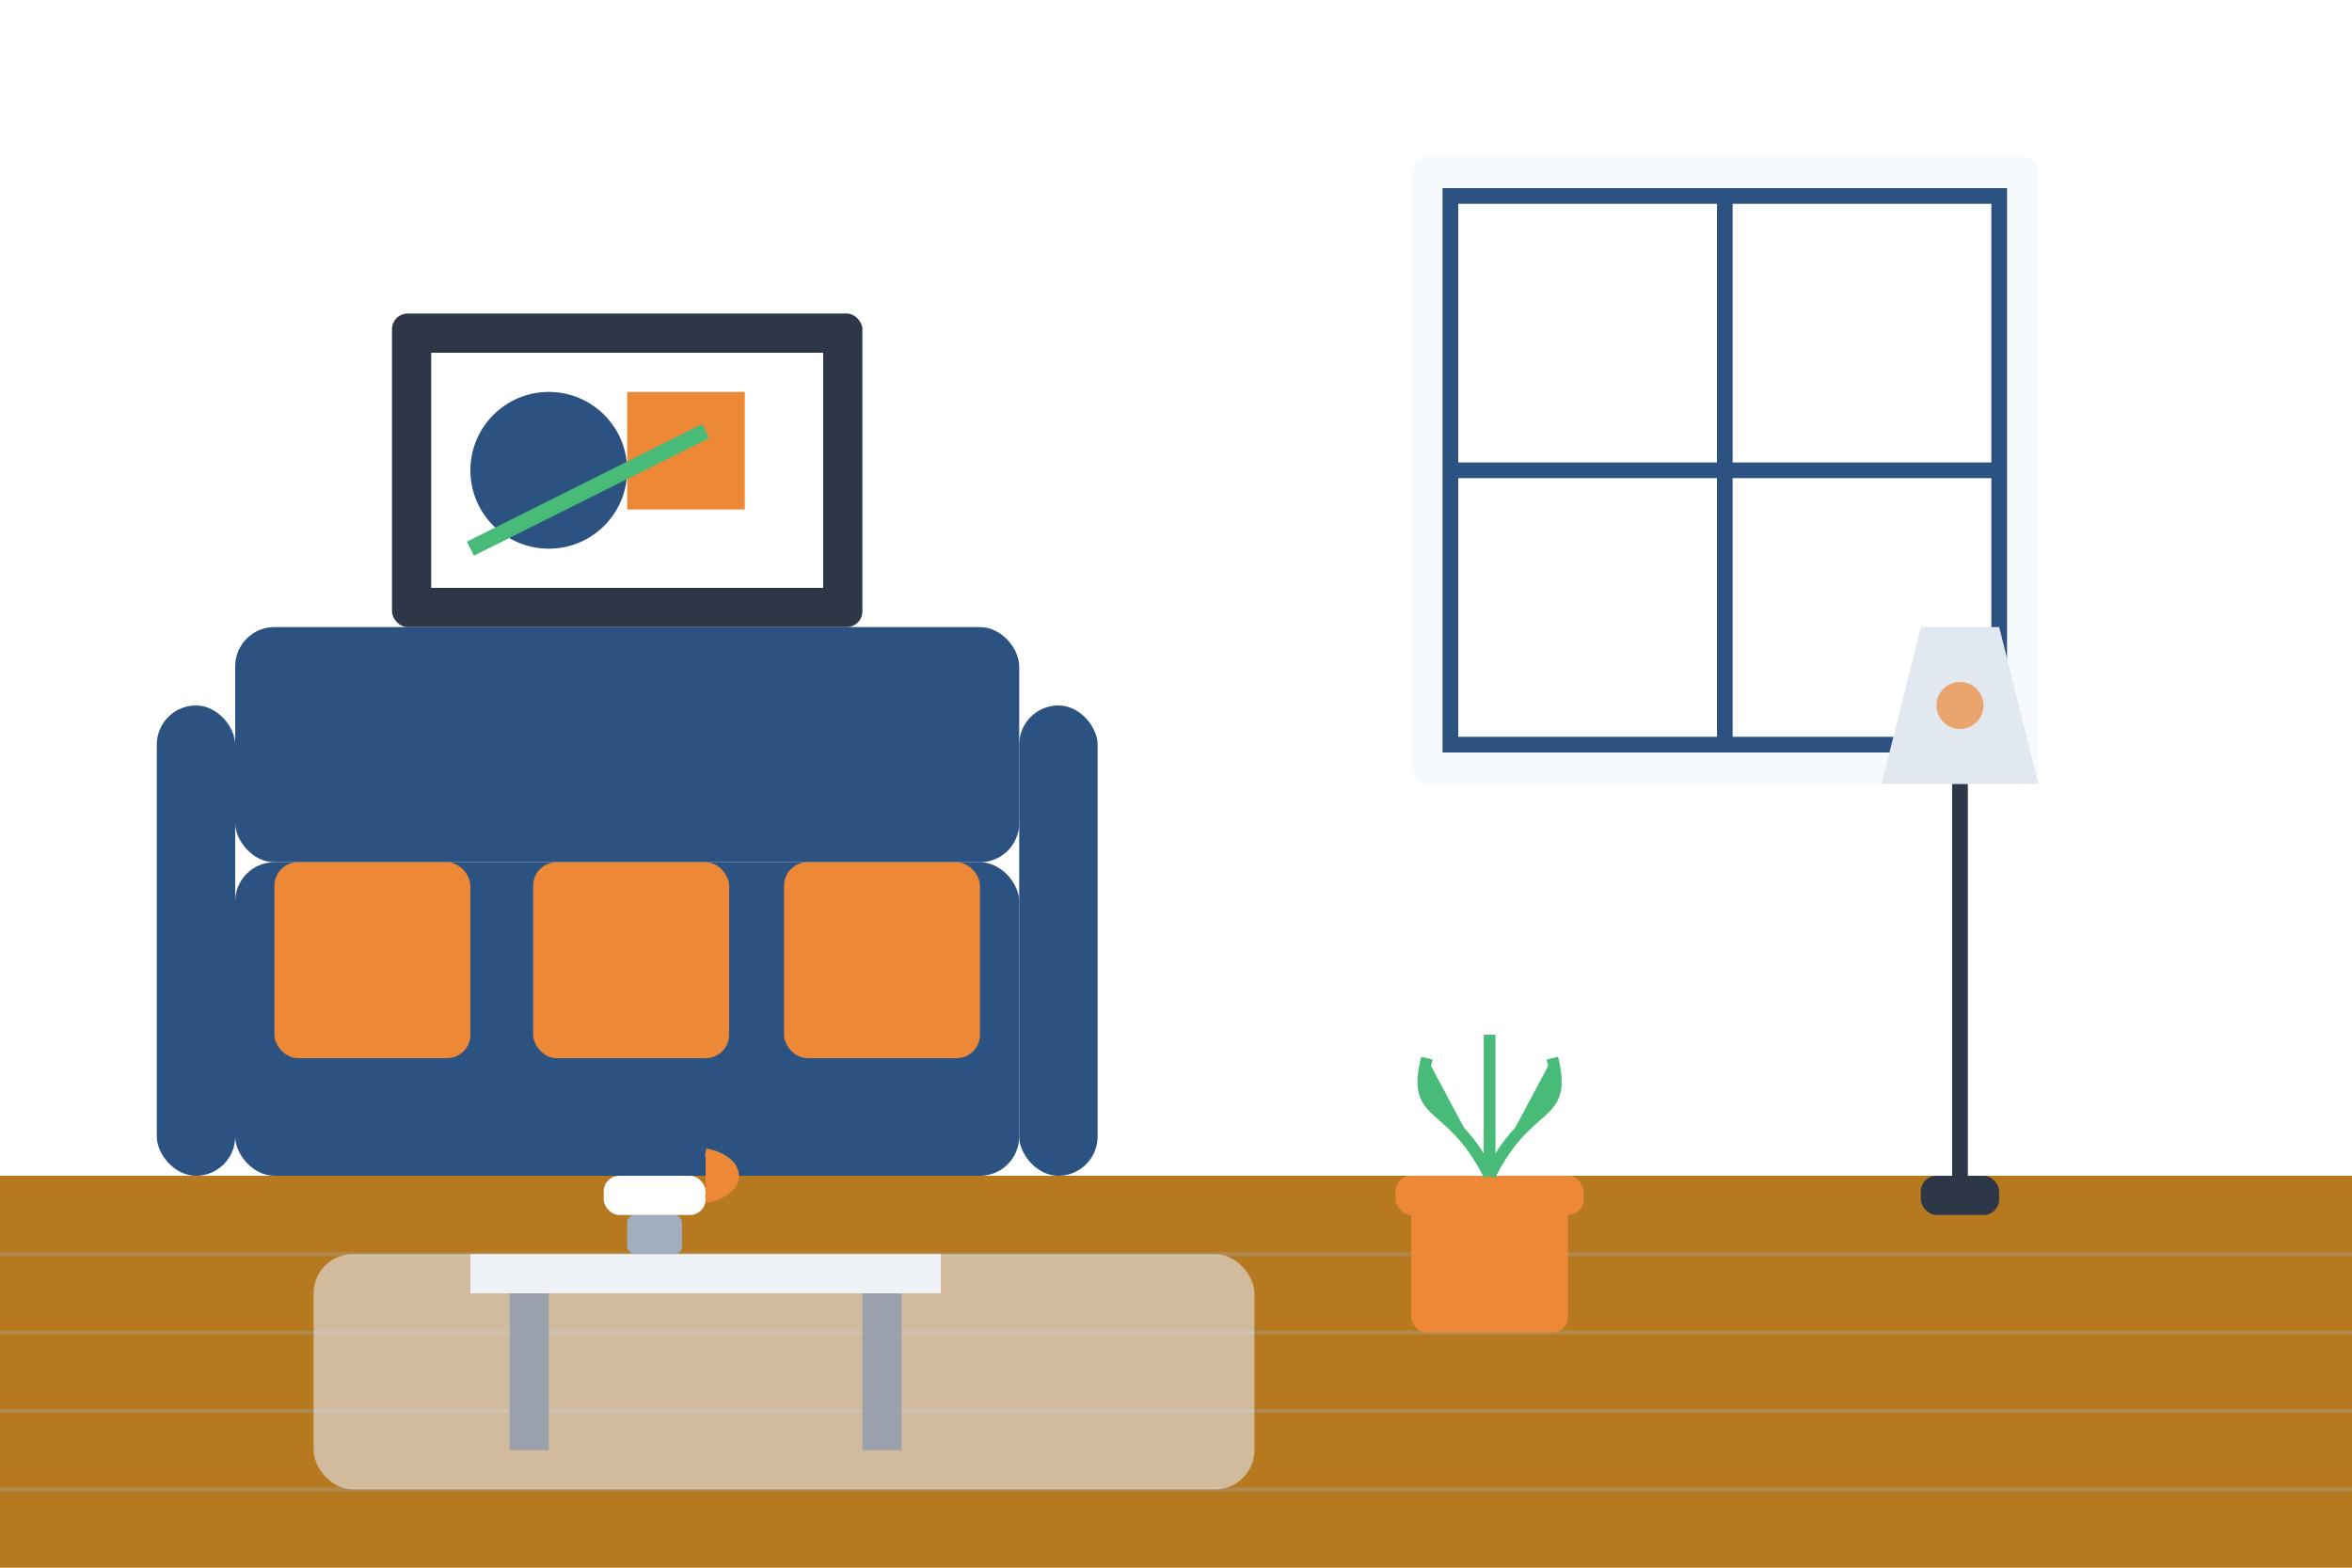 <svg xmlns="http://www.w3.org/2000/svg" width="300" height="200" viewBox="0 0 300 200">
  <style>
    .primary { fill: #2c5282; }
    .secondary { fill: #ed8936; }
    .bg-light { fill: #f7fafc; }
    .dark { fill: #2d3748; }
    .light { fill: #e2e8f0; }
    .white { fill: #ffffff; }
    .gray { fill: #a0aec0; }
    .wood { fill: #b7791f; }
    .plant { fill: #48bb78; }
  </style>
  
  <!-- Background - Room -->
  <rect class="bg-light" width="300" height="200"/>
  
  <!-- Floor -->
  <rect class="wood" x="0" y="150" width="300" height="50"/>
  <line x1="0" y1="160" x2="300" y2="160" stroke="#a0aec0" stroke-width="0.5" stroke-opacity="0.3"/>
  <line x1="0" y1="170" x2="300" y2="170" stroke="#a0aec0" stroke-width="0.5" stroke-opacity="0.3"/>
  <line x1="0" y1="180" x2="300" y2="180" stroke="#a0aec0" stroke-width="0.5" stroke-opacity="0.3"/>
  <line x1="0" y1="190" x2="300" y2="190" stroke="#a0aec0" stroke-width="0.5" stroke-opacity="0.3"/>
  
  <!-- Back wall -->
  <rect class="white" x="0" y="0" width="300" height="150"/>
  
  <!-- Window -->
  <rect class="bg-light" x="180" y="20" width="80" height="80" rx="2"/>
  <rect class="white" x="185" y="25" width="70" height="70" stroke="#2c5282" stroke-width="2"/>
  <line x1="220" y1="25" x2="220" y2="95" stroke="#2c5282" stroke-width="2"/>
  <line x1="185" y1="60" x2="255" y2="60" stroke="#2c5282" stroke-width="2"/>
  
  <!-- Sofa -->
  <g>
    <!-- Base -->
    <rect class="primary" x="30" y="110" width="100" height="40" rx="5"/>
    
    <!-- Back -->
    <rect class="primary" x="30" y="80" width="100" height="30" rx="5"/>
    
    <!-- Arms -->
    <rect class="primary" x="20" y="90" width="10" height="60" rx="5"/>
    <rect class="primary" x="130" y="90" width="10" height="60" rx="5"/>
    
    <!-- Cushions -->
    <rect class="secondary" x="35" y="110" width="25" height="25" rx="3"/>
    <rect class="secondary" x="68" y="110" width="25" height="25" rx="3"/>
    <rect class="secondary" x="100" y="110" width="25" height="25" rx="3"/>
  </g>
  
  <!-- Coffee table -->
  <g>
    <!-- Table top -->
    <rect class="white" x="60" y="160" width="60" height="5"/>
    
    <!-- Legs -->
    <rect class="dark" x="65" y="165" width="5" height="20"/>
    <rect class="dark" x="110" y="165" width="5" height="20"/>
    
    <!-- Coffee cup -->
    <rect class="gray" x="80" y="155" width="7" height="5" rx="1"/>
    <rect class="white" x="77" y="150" width="13" height="5" rx="2"/>
    <path class="secondary" d="M90,153 C95,152 95,148 90,147" fill="none" stroke="#ed8936" stroke-width="1"/>
  </g>
  
  <!-- Plants -->
  <g transform="translate(180, 150)">
    <!-- Pot -->
    <rect class="secondary" x="0" y="0" width="20" height="20" rx="2"/>
    <rect class="secondary" x="-2" y="0" width="24" height="5" rx="2"/>
    
    <!-- Plant -->
    <path class="plant" d="M10,0 C5,-10 0,-7 2,-15 M10,0 C15,-10 20,-7 18,-15 M10,0 C10,-10 10,-7 10,-18" fill="none" stroke="#48bb78" stroke-width="1.5"/>
  </g>
  
  <!-- Art on wall -->
  <g transform="translate(50, 40)">
    <!-- Frame -->
    <rect class="dark" x="0" y="0" width="60" height="40" rx="2"/>
    <rect class="white" x="5" y="5" width="50" height="30"/>
    
    <!-- Abstract art -->
    <circle class="primary" cx="20" cy="20" r="10"/>
    <rect class="secondary" x="30" y="10" width="15" height="15"/>
    <path class="plant" d="M10,30 L40,15" stroke="#48bb78" stroke-width="2"/>
  </g>
  
  <!-- Lamp -->
  <g transform="translate(250, 150)">
    <!-- Base -->
    <rect class="dark" x="-5" y="0" width="10" height="5" rx="2"/>
    
    <!-- Stand -->
    <rect class="dark" x="-1" y="-50" width="2" height="50"/>
    
    <!-- Shade -->
    <path class="light" d="M-10,-50 L10,-50 L5,-70 L-5,-70 Z"/>
    <circle class="secondary" cx="0" cy="-60" r="3" opacity="0.7"/>
  </g>
  
  <!-- Rug -->
  <rect class="light" x="40" y="160" width="120" height="30" rx="5" opacity="0.6"/>
</svg>
